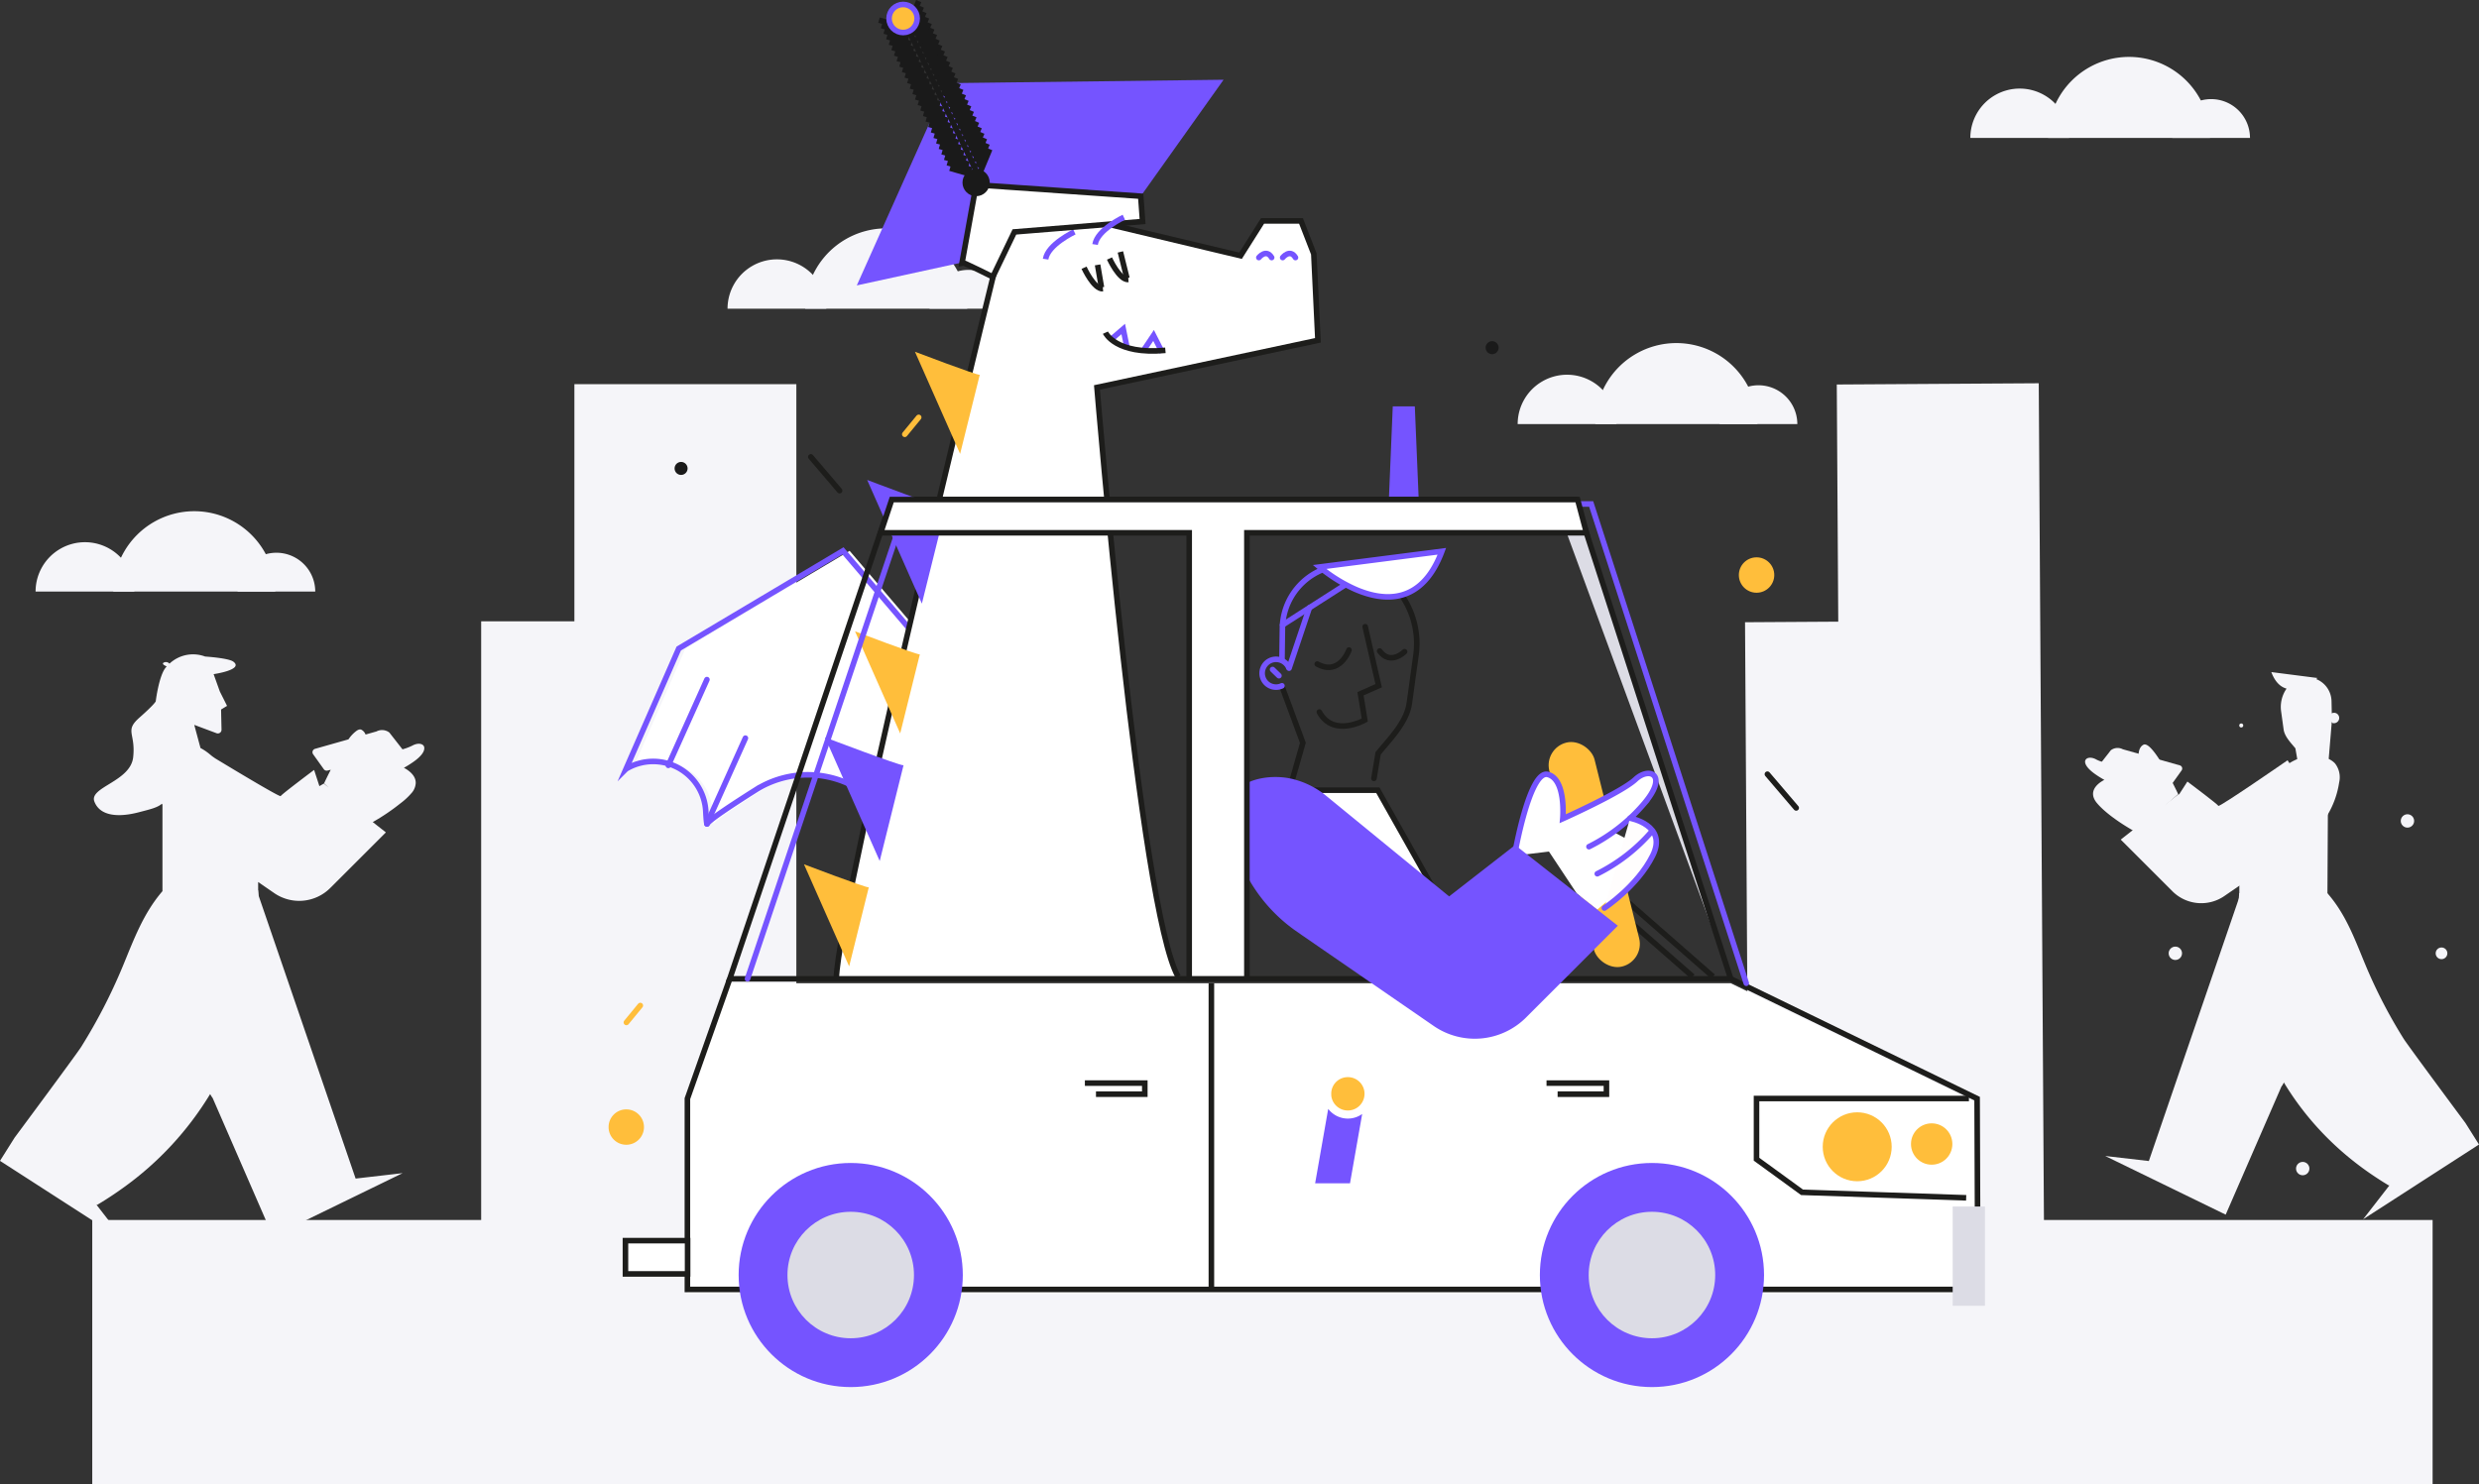 <svg xmlns="http://www.w3.org/2000/svg" width="445.075" height="266.535" viewBox="0 0 445.075 266.535"><rect x="0" y="0" width="445.075" height="266.535" fill="#333333" stroke="none"/><defs><style>.a{fill:#f5f5f9;}.b,.d,.n{fill:#fff;}.c,.h,.i,.j,.l,.m,.p,.q{fill:none;}.c,.h,.n,.o{stroke:#7554ff;}.c,.m,.n,.o,.p,.q{stroke-linecap:round;}.c,.d,.h,.i,.j,.l,.m,.n,.o,.p{stroke-miterlimit:10;}.d,.j,.m,.q{stroke:#1d1d1b;}.e{fill:#7554ff;}.f{fill:#ffbe3b;}.g{fill:#1a1a1a;}.i{stroke:#1a1a1a;}.k{fill:#dcdce5;}.l{stroke:#fff;}.o{fill:#fffdfd;}.p{stroke:#ffbe3b;}.q{stroke-linejoin:round;}.r{fill:#1d1d1b;}</style></defs><g transform="translate(116 -165.152)"><rect class="a" width="420.182" height="47.437" transform="translate(-99.436 384.25)"/><rect class="a" width="36.262" height="109.254" transform="translate(197.3 276.899) rotate(-0.355)"/><rect class="a" width="36.262" height="157.399" transform="translate(213.773 234.205) rotate(-0.355)"/><rect class="a" width="36.262" height="109.254" transform="translate(-29.61 276.734)"/><rect class="a" width="39.848" height="157.399" transform="translate(-12.874 234.144)"/><path class="b" d="M312.234,608l44.231,21.518.131,34.266H124.914V629.518L132.52,608" transform="translate(-117.5 -266.267)"/><g transform="translate(14.621 206.044)"><path class="a" d="M143,290.616a8.866,8.866,0,0,1,17.732,0" transform="translate(-143 -276.065)"/><path class="a" d="M234,293.473a6.973,6.973,0,1,1,13.947,0" transform="translate(-197.738 -278.922)"/><path class="a" d="M178,282.034a14.545,14.545,0,0,1,29.089-.014v.014" transform="translate(-164.053 -267.483)"/></g><g transform="translate(-109.611 256.841)"><path class="a" d="M143,290.616a8.866,8.866,0,0,1,17.732,0" transform="translate(-143 -276.065)"/><path class="a" d="M234,293.473a6.973,6.973,0,1,1,13.947,0" transform="translate(-197.738 -278.922)"/><path class="a" d="M178,282.034a14.545,14.545,0,0,1,29.089-.014v.014" transform="translate(-164.053 -267.483)"/></g><g transform="translate(156.48 226.765)"><path class="a" d="M499,342.616a8.866,8.866,0,0,1,17.732,0" transform="translate(-499 -328.065)"/><path class="a" d="M590,345.473a6.973,6.973,0,0,1,13.947,0" transform="translate(-553.738 -330.922)"/><path class="a" d="M534,334.034a14.544,14.544,0,0,1,29.089-.014v.014" transform="translate(-520.053 -319.483)"/></g><g transform="translate(237.75 175.374)"><path class="a" d="M499,342.616a8.866,8.866,0,0,1,17.732,0" transform="translate(-499 -328.065)"/><path class="a" d="M590,345.473a6.973,6.973,0,0,1,13.947,0" transform="translate(-553.738 -330.922)"/><path class="a" d="M534,334.034a14.544,14.544,0,0,1,29.089-.014v.014" transform="translate(-520.053 -319.483)"/></g><path class="b" d="M159.139,429.594l-6.606-.877-13.313-15.6-29.481,17.547-9.466,21.627h0a9.456,9.456,0,0,1,14.317,7.6c.083,1.59.177,2.528.28,2.225.2-.581,4.332-3.318,8.661-6.059a17.519,17.519,0,0,1,19.488.488h0l8.62-19.153,5.174-.994Z" transform="translate(-102.677 -149.039)"/><path class="c" d="M156.124,429.594l-6.606-.877-13.313-15.6-29.481,17.547-9.466,21.627h0a9.456,9.456,0,0,1,14.317,7.6c.083,1.59.177,2.528.281,2.225.2-.581,4.331-3.318,8.661-6.059a17.519,17.519,0,0,1,19.488.488h0l8.62-19.153,5.174-.994Z" transform="translate(-100.863 -149.039)"/><line class="c" y1="15.404" x2="6.928" transform="translate(10.901 297.713)"/><line class="c" y1="15.404" x2="6.928" transform="translate(3.993 287.201)"/><line class="d" x2="12.296" y2="10.759" transform="translate(175.607 329.779)"/><line class="d" x2="15.939" y2="13.947" transform="translate(175.607 326.591)"/><path class="d" d="M253.366,400.139C246.51,388.015,238.8,294.332,238.8,294.332l39.671-8.463-.737-15.518-2.3-5.921h-6.908l-3.947,6.25L238.8,264.535H222.579s-30.226,122.251-30.579,136" transform="translate(-157.853 -59.602)"/><path class="d" d="M248,610" transform="translate(-191.538 -267.47)"/><path class="e" d="M247.2,219.664l-5.163-18.249,49.595-.617-14.876,20.915Z" transform="translate(-187.952 -21.327)"/><path class="e" d="M220.146,234.546l-18.91,4.121,16.259-36.321,5.163,18.248Z" transform="translate(-163.409 -22.258)"/><path class="f" d="M239.073,327.533c-.529.088-11.636-4.143-11.636-4.143l8.11,18.336Z" transform="translate(-179.169 -95.068)"/><path class="f" d="M212.073,453.533c-.529.088-11.636-4.143-11.636-4.143l8.11,18.336Z" transform="translate(-162.928 -170.86)"/><path class="f" d="M189.073,558.533c-.529.088-11.636-4.143-11.636-4.143l8.11,18.336Z" transform="translate(-149.093 -234.02)"/><circle class="g" cx="1.169" cy="1.169" r="1.169" transform="translate(150.725 226.421)"/><circle class="g" cx="1.169" cy="1.169" r="1.169" transform="translate(5.112 248.108)"/><path class="h" d="M291.47,269.381s-4.77,2.248-5.167,4.892" transform="translate(-214.578 -62.581)"/><path class="d" d="M248.691,262.093c.2-.066,5.513,2.585,5.513,2.585l3.876-8.072,23.009-1.868-.33-4.546-29.555-2.05Z" transform="translate(-191.954 -49.805)"/><circle class="g" cx="2.446" cy="2.446" r="2.446" transform="translate(56.803 195.494)"/><g transform="translate(41.812 165.343)"><line class="i" x1="13.788" y1="28.755" transform="translate(3.635 1.677)"/><line class="i" y1="4.21" x2="1.745" transform="translate(5.387)"/><line class="i" y1="4.21" x2="1.745" transform="translate(5.859 0.985)"/><line class="i" y1="4.21" x2="1.745" transform="translate(6.331 1.97)"/><line class="i" y1="4.21" x2="1.745" transform="translate(6.804 2.955)"/><line class="i" y1="4.21" x2="1.745" transform="translate(7.276 3.94)"/><line class="i" y1="4.21" x2="1.745" transform="translate(7.748 4.925)"/><line class="i" y1="4.21" x2="1.745" transform="translate(8.221 5.91)"/><line class="i" y1="4.21" x2="1.745" transform="translate(8.693 6.895)"/><line class="i" y1="4.21" x2="1.745" transform="translate(9.165 7.88)"/><line class="i" y1="4.21" x2="1.745" transform="translate(9.637 8.865)"/><line class="i" y1="4.21" x2="1.745" transform="translate(10.11 9.85)"/><line class="i" y1="4.21" x2="1.745" transform="translate(10.582 10.835)"/><line class="i" y1="4.21" x2="1.745" transform="translate(11.054 11.82)"/><line class="i" y1="4.21" x2="1.745" transform="translate(11.527 12.805)"/><line class="i" y1="4.21" x2="1.745" transform="translate(11.999 13.79)"/><line class="i" y1="4.21" x2="1.745" transform="translate(12.471 14.775)"/><line class="i" y1="4.21" x2="1.745" transform="translate(12.944 15.76)"/><line class="i" y1="4.21" x2="1.745" transform="translate(13.416 16.745)"/><line class="i" y1="4.21" x2="1.745" transform="translate(13.888 17.73)"/><line class="i" y1="4.21" x2="1.745" transform="translate(14.36 18.715)"/><line class="i" y1="4.21" x2="1.745" transform="translate(14.833 19.7)"/><line class="i" y1="4.21" x2="1.745" transform="translate(15.305 20.685)"/><line class="i" y1="4.21" x2="1.745" transform="translate(15.777 21.67)"/><line class="i" y1="4.21" x2="1.745" transform="translate(16.25 22.655)"/><line class="i" y1="4.21" x2="1.745" transform="translate(16.722 23.64)"/><line class="i" y1="4.21" x2="1.745" transform="translate(17.194 24.625)"/><line class="i" y1="4.21" x2="1.745" transform="translate(17.666 25.61)"/><line class="i" y1="4.21" x2="1.745" transform="translate(18.139 26.595)"/><line class="i" x1="4.375" y1="1.275" transform="translate(0 3.42)"/><line class="i" x1="4.375" y1="1.275" transform="translate(0.472 4.405)"/><line class="i" x1="4.375" y1="1.275" transform="translate(0.945 5.39)"/><line class="i" x1="4.375" y1="1.275" transform="translate(1.417 6.375)"/><line class="i" x1="4.375" y1="1.275" transform="translate(1.889 7.36)"/><line class="i" x1="4.375" y1="1.275" transform="translate(2.361 8.345)"/><line class="i" x1="4.375" y1="1.275" transform="translate(2.834 9.33)"/><line class="i" x1="4.375" y1="1.275" transform="translate(3.306 10.315)"/><line class="i" x1="4.375" y1="1.275" transform="translate(3.778 11.3)"/><line class="i" x1="4.375" y1="1.275" transform="translate(4.251 12.285)"/><line class="i" x1="4.375" y1="1.275" transform="translate(4.723 13.27)"/><line class="i" x1="4.375" y1="1.275" transform="translate(5.195 14.255)"/><line class="i" x1="4.375" y1="1.275" transform="translate(5.668 15.24)"/><line class="i" x1="4.375" y1="1.275" transform="translate(6.14 16.225)"/><line class="i" x1="4.375" y1="1.275" transform="translate(6.612 17.21)"/><line class="i" x1="4.375" y1="1.275" transform="translate(7.084 18.195)"/><line class="i" x1="4.375" y1="1.275" transform="translate(7.557 19.18)"/><line class="i" x1="4.375" y1="1.275" transform="translate(8.029 20.165)"/><line class="i" x1="4.375" y1="1.275" transform="translate(8.501 21.15)"/><line class="i" x1="4.375" y1="1.275" transform="translate(8.974 22.135)"/><line class="i" x1="4.375" y1="1.275" transform="translate(9.446 23.12)"/><line class="i" x1="4.375" y1="1.275" transform="translate(9.918 24.105)"/><line class="i" x1="4.375" y1="1.275" transform="translate(10.391 25.09)"/><line class="i" x1="4.375" y1="1.275" transform="translate(10.863 26.075)"/><line class="i" x1="4.375" y1="1.275" transform="translate(11.335 27.06)"/><line class="i" x1="4.375" y1="1.275" transform="translate(11.807 28.045)"/><line class="i" x1="4.375" y1="1.275" transform="translate(12.28 29.03)"/><line class="i" x1="4.375" y1="1.275" transform="translate(12.752 30.015)"/><circle class="f" cx="2.446" cy="2.446" r="2.446" transform="translate(1.846 0.602)"/><circle class="h" cx="2.522" cy="2.522" r="2.522" transform="translate(1.809 0.608)"/></g><path class="c" d="M382.384,279.836s1.316-1.645,2.3,0" transform="translate(-272.373 -68.43)"/><path class="c" d="M393.116,279.836s1.316-1.645,2.3,0" transform="translate(-278.828 -68.43)"/><line class="j" x2="0.691" y2="4.039" transform="translate(81.062 212.722)"/><path class="j" d="M303.628,285.53s1.769,3.9,3.39,3.77" transform="translate(-225 -72.295)"/><line class="j" x2="1.165" y2="4.709" transform="translate(85.155 210.396)"/><path class="j" d="M315.086,281.374s1.77,3.9,3.39,3.77" transform="translate(-231.892 -69.795)"/><path class="h" d="M313.759,262.776s-4.77,2.248-5.167,4.893" transform="translate(-227.985 -58.608)"/><path class="h" d="M315.515,315.11l2.3-1.974.676,3.342" transform="translate(-232.15 -88.9)"/><path class="h" d="M330.717,318.564l1.687-2.52,1.55,3.037" transform="translate(-241.294 -90.649)"/><path class="j" d="M313.253,314.8s1.829,4,10.77,3.171" transform="translate(-230.789 -89.903)"/><path class="k" d="M377,390.753,436.373,390l27.5,86.071-31.081-84.478Z" transform="translate(-269.134 -135.136)"/><path class="d" d="M405,521h12.353l11.495,20.394" transform="translate(-285.977 -213.935)"/><rect class="f" width="8.368" height="41.442" rx="4.184" transform="translate(161.153 299.529) rotate(-14.005)"/><path class="b" d="M521.165,536,512,540.383l5.426,8.18,3.687,2.9,6.826-5.9-.8-6.376Z" transform="translate(-350.34 -222.958)"/><line class="l" x2="1.203" y2="4.946" transform="translate(144.249 328.502)"/><path class="e" d="M441,364.458h5.332L445.645,348h-3.959Z" transform="translate(-307.632 -109.872)"/><path class="j" d="M312.234,606l44.231,21.518.131,34.267H124.914V627.518L132.52,606" transform="translate(-117.5 -265.064)"/><path class="j" d="M164,557" transform="translate(-141.01 -235.589)"/><path class="j" d="M144,476.071H323.714L295.866,390H173.044Z" transform="translate(-128.98 -135.136)"/><path class="c" d="M331.316,478.072,303.468,392H180.645L152,477.275" transform="translate(-133.792 -136.339)"/><circle class="f" cx="3.714" cy="3.714" r="3.714" transform="translate(227.096 366.891)"/><circle class="f" cx="6.191" cy="6.191" r="6.191" transform="translate(211.248 364.91)"/><path class="j" d="M644.749,659.95H606.614v10.9l8.172,5.943,29.468.99" transform="translate(-407.252 -297.516)"/><rect class="k" width="5.789" height="17.829" transform="translate(234.582 381.829)"/><g transform="translate(120.118 358.594)"><path class="e" d="M413.611,666.364a4.449,4.449,0,0,1-3.519-1.743l-2.345,13.361h6.26l2.185-12.443a4.418,4.418,0,0,1-1.908.775A4.554,4.554,0,0,1,413.611,666.364Z" transform="translate(-407.747 -658.92)"/><path class="f" d="M420.949,652.862a2.988,2.988,0,0,0-3.4-2.515l-.01,0a2.965,2.965,0,0,0-2.528,3.122,2.625,2.625,0,0,0,.015.285,2.993,2.993,0,0,0,5.949-.285A3.08,3.08,0,0,0,420.949,652.862Z" transform="translate(-412.115 -650.314)"/></g><circle class="e" cx="20.123" cy="20.123" r="20.123" transform="translate(16.614 374.01)"/><circle class="e" cx="20.123" cy="20.123" r="20.123" transform="translate(160.465 374.01)"/><path class="c" d="M393.072,433.751l5.728-3.668,7.471-4.785" transform="translate(-278.802 -156.368)"/><path class="c" d="M402.642,419.854a11.537,11.537,0,0,0-9.755,11.4l-.075,5.4" transform="translate(-278.646 -153.093)"/><path class="c" d="M421.944,419.512" transform="translate(-296.169 -152.888)"/><path class="m" d="M437.621,428.306l.063.065a15.183,15.183,0,0,1,4.1,12.636l-1.184,8.575c-.477,3.454-3.4,6.335-5.607,9.034h0l-.75,4.5" transform="translate(-303.566 -158.177)"/><path class="m" d="M417.868,447.309l2.418,10.594-3.256,1.448.762,4.726s-5.646,3.2-8.157-1.448" transform="translate(-288.765 -169.608)"/><path class="m" d="M414.387,457.829s-1.665,4.725-5.7,2.515" transform="translate(-288.192 -175.936)"/><path class="m" d="M441.291,458.388s-2.532,2.554-4.474-.121" transform="translate(-305.115 -176.199)"/><path class="m" d="M392.812,474.24l3.752,10.13-2.251,7.879" transform="translate(-278.645 -185.808)"/><line class="c" y1="10.847" x2="3.645" transform="translate(115.437 274.301)"/><path class="n" d="M431.711,413.319l-21.951,2.818a27.566,27.566,0,0,0,6.433,4.013C421.279,422.353,428.1,422.963,431.711,413.319Z" transform="translate(-288.84 -149.162)"/><path class="c" d="M388.615,463.44a2.5,2.5,0,0,0-3.32-1.2h0a2.5,2.5,0,0,0-1.2,3.32h0a2.5,2.5,0,0,0,3.32,1.2h0" transform="translate(-273.257 -178.445)"/><line class="c" x2="1.143" y2="1.111" transform="translate(112.475 285.39)"/><circle class="k" cx="11.357" cy="11.357" r="11.357" transform="translate(25.38 382.776)"/><circle class="k" cx="11.357" cy="11.357" r="11.357" transform="translate(169.231 382.776)"/><path class="n" d="M497.556,528.225s2.67-15.485,5.994-14.595,2.678,7.944,2.678,7.944,10.537-4.706,13.05-7.057,6-.813,1.461,4.458a31.4,31.4,0,0,1-9.807,7.624" transform="translate(-341.651 -209.391)"/><path class="o" d="M542.667,533.612s6.809,1.221,4.055,6.734-8.671,9.407-8.671,9.407" transform="translate(-366.009 -221.521)"/><path class="e" d="M386.365,518.431l22.073,18.06,11.852-9.219,18.438,14.487-16.479,16.479a13.017,13.017,0,0,1-16.591,1.513L382.1,543.515l-1.556-1.089a28.67,28.67,0,0,1-11.5-18.96c-.342-2.1-.106-4.451,1.332-6.019,2.132-2.322,6.456-2.741,9.372-2.165A15.094,15.094,0,0,1,386.365,518.431Z" transform="translate(-264.263 -210.355)"/><path class="n" d="M544.677,539.523a31.4,31.4,0,0,1-9.807,7.624" transform="translate(-364.096 -225.077)"/><path class="e" d="M201.011,502.181c-.641.107-14.1-5.019-14.1-5.019l9.824,22.211Z" transform="translate(-154.794 -199.596)"/><path class="e" d="M220.011,386.181c-.641.107-14.1-5.019-14.1-5.019l9.824,22.211Z" transform="translate(-166.223 -129.819)"/><path class="d" d="M338.716,395.977,337.123,390H213.992L212,395.977h55.389v80.094h10.36V395.977Z" transform="translate(-169.883 -135.136)"/><line class="d" y2="54.987" transform="translate(101.49 341.733)"/><path class="d" d="M513.992,654.992h8.766V653H512" transform="translate(-350.34 -293.335)"/><path class="d" d="M305.992,654.992h8.766V653H304" transform="translate(-225.223 -293.335)"/><rect class="d" width="11.157" height="5.977" transform="translate(-3.709 387.957)"/><circle class="f" cx="3.179" cy="3.179" r="3.179" transform="translate(196.191 265.243)"/><circle class="f" cx="3.179" cy="3.179" r="3.179" transform="translate(-6.738 364.383)"/><line class="p" y1="3.036" x2="2.496" transform="translate(46.444 240.111)"/><line class="p" y1="3.036" x2="2.496" transform="translate(-3.537 345.734)"/><line class="q" x1="5.169" y1="6.059" transform="translate(29.573 247.205)"/><line class="q" x1="5.169" y1="6.059" transform="translate(201.317 304.188)"/><g transform="translate(258.353 285.85)"><path class="a" d="M162.035,327.57l2.5-3.193a2.006,2.006,0,0,1,2.147-.176l10.241,2.895a.587.587,0,0,1,.318.905l-1.778,2.49a.587.587,0,0,1-.618.229Z" transform="translate(-159.911 -310.341)"/><path class="a" d="M259,350.965l6.62,5.266L278.257,346s-12.487,8.726-12.637,8.726S259,350.965,259,350.965Z" transform="translate(-242.288 -329.048)"/><path class="a" d="M275.666,338.6s-12.267,8.485-12.418,8.184-5.566-4.363-5.566-4.363l-2.181,3.385,8.425,7.974,8.876-5.867,4.212-7.221Z" transform="translate(-239.315 -322.761)"/><path class="a" d="M329.452,504.65s-3.2,24.077,7.58,33.578c0,0,1.21-1.615.851-2.684C337.017,532.961,333.575,526.731,329.452,504.65Z" transform="translate(-301.764 -463.83)"/><circle class="a" cx="0.36" cy="0.36" r="0.36" transform="translate(27.676 9.227)"/><circle class="a" cx="1.049" cy="1.049" r="1.049" transform="translate(62.943 49.459)"/><circle class="a" cx="1.2" cy="1.2" r="1.2" transform="translate(15.005 49.304)"/><circle class="a" cx="1.2" cy="1.2" r="1.2" transform="translate(37.873 87.968)"/><circle class="a" cx="1.2" cy="1.2" r="1.2" transform="translate(56.678 25.534)"/><line class="r" y1="1.146" x2="0.942" transform="translate(52.797 44.931)"/><line class="r" x1="1.952" y1="2.287" transform="translate(5.357 57.087)"/><line class="r" y1="1.803" x2="2.634" transform="translate(55.3 10.483)"/><path class="a" d="M196.179,498.4,179.75,546.33l-7.836-.906,21.632,10.534,10.722-24.642" transform="translate(-168.303 -458.519)"/><path class="a" d="M371.522,538.462l-.019-.031s-10.346-13.936-11.081-15.111a91.161,91.161,0,0,1-6.946-13.466c-1.892-4.565-3.451-8.912-6.771-12.706H330.9s-3.648,30.771,22.515,49.658q1.5,1.08,3.125,2.107.608.383,1.235.757l.147-.111-4.782,6.164,20.8-13.421-2.056-3.264" transform="translate(-303.22 -457.457)"/><path class="a" d="M158.906,374.111a17.672,17.672,0,0,0,6.4,2.822" transform="translate(-157.252 -352.93)"/><path class="a" d="M151.388,326.045s-3.55,1.6-1.293,4.23,6.859,5.1,6.859,5.1l7.673-6.77s-4.562-9.8-6.255-8.861-.376,4.7-.376,4.7-6.4-1.129-8.089-2.069-3.386.376-.188,2.634a17.672,17.672,0,0,0,6.4,2.822" transform="translate(-147.915 -306.686)"/><path class="a" d="M347.947,336l-.15,27.982L332,362.027v-4.363" transform="translate(-304.306 -320.552)"/><path class="a" d="M219.94,335.29l-12.422,10.163-6.67-5.188-10.376,8.153,9.274,9.274a7.325,7.325,0,0,0,9.337.852l13.258-9.137.876-.613a16.134,16.134,0,0,0,6.473-10.67,4.04,4.04,0,0,0-.75-3.387c-1.2-1.307-3.633-1.543-5.274-1.219A8.5,8.5,0,0,0,219.94,335.29Z" transform="translate(-184.07 -318.332)"/><line class="r" x1="0.677" y2="2.783" transform="translate(22.73 27.107)"/><path class="a" d="M375.279,521.5,374,522.779l5.642,3.535,1.5-1.354Z" transform="translate(-339.987 -478.145)"/><line class="r" x2="3.159" y2="2.106" transform="translate(35.894 46.514)"/><line class="r" x2="12.637" y2="5.717" transform="translate(12.65 87.961)"/><line class="r" y1="7.673" x2="12.035" transform="translate(56.128 83.598)"/><path class="a" d="M381.812,240.717a.942.942,0,0,0-1.059.191l.21.035.045-.31-.043-2.037c0-.1-.006-.19-.012-.284h0a4.357,4.357,0,0,0-2.749-3.737c.08-.063.16-.127.239-.192l-8.287-1.064c.685,1.829,1.675,2.681,2.735,2.971h0v0a5.747,5.747,0,0,0-.978,4.078l.447,3.237c.18,1.3,1.283,2.392,2.117,3.411h0l.62,3.555,5.329-1.288.567-6.8-.04.107.011-.143-.04-.3.1.279a.943.943,0,0,0,.786-1.714Z" transform="translate(-336.72 -233.319)"/></g><g transform="translate(-116 282.663)"><path class="a" d="M166.868,417.874l2.214-3.516.391-.621.021-.033s11.143-15.01,11.935-16.275a98.175,98.175,0,0,0,7.482-14.5c2-4.838,3.665-9.449,7.124-13.488V353.91c-.032-.057-.063-.115-.095-.173-.822.721-2.136,1.01-4.19,1.546-3.727.972-6.967.648-7.94-1.944s6.481-3.565,6.967-7.94-1.62-4.7,1.134-7.13,2.917-2.917,2.917-2.917.568-4.663,1.826-6.11c.049-.056.1-.107.147-.16-.388-.163-.969-.47-.515-.7a.873.873,0,0,1,1.014.2,6.185,6.185,0,0,1,6.4-1.276s4.189.263,5.062.919c1.944,1.458-3.542,2.243-3.542,2.243h0l1.112,3.105,1.3,2.593-1.073.655.08,3.622a.662.662,0,0,1-.851.648l-4.044-1.514,1.12,4.158a9.411,9.411,0,0,1,1.542,1.023l.569.466.547.382c4.278,2.589,11.625,6.991,11.74,6.762.162-.324,6-4.7,6-4.7l.949,2.914.64-.371.122-.1.018.014.054-.031-.046.037.9.7-.851-.742s.484-1.045,1.2-2.448l-.581.143a.632.632,0,0,1-.665-.246l-1.915-2.682a.632.632,0,0,1,.342-.975l6-1.7a6.249,6.249,0,0,1,1.372-1.474c.378-.286.714-.391.983-.242a1.627,1.627,0,0,1,.716.847l1.954-.552a2.16,2.16,0,0,1,2.313.19l2.363,3.022a9.776,9.776,0,0,0,1.772-.671c1.141-.634,2.281-.316,2.132.607-.047.556-.585,1.353-1.937,2.308a18.58,18.58,0,0,1-1.716,1.074c.4.2,2.285,1.228,2.115,2.881a2.96,2.96,0,0,1-.8,1.718,12.149,12.149,0,0,1-1.941,1.788,37.488,37.488,0,0,1-4.962,3.358l2.355,1.85-9.988,9.988a7.89,7.89,0,0,1-10.056.917l-2.888-1.99v1.407l-.048.024h.068s.046.387.092,1.1l17.388,50.727,8.44-.975-23.3,11.346-10.8-24.817a6.645,6.645,0,0,1-.459-.732,57.132,57.132,0,0,1-15.614,16.836q-1.612,1.164-3.366,2.269-.655.412-1.33.815l-.158-.119,5.15,6.639Z" transform="translate(-166.868 -326.91)"/></g></g></svg>